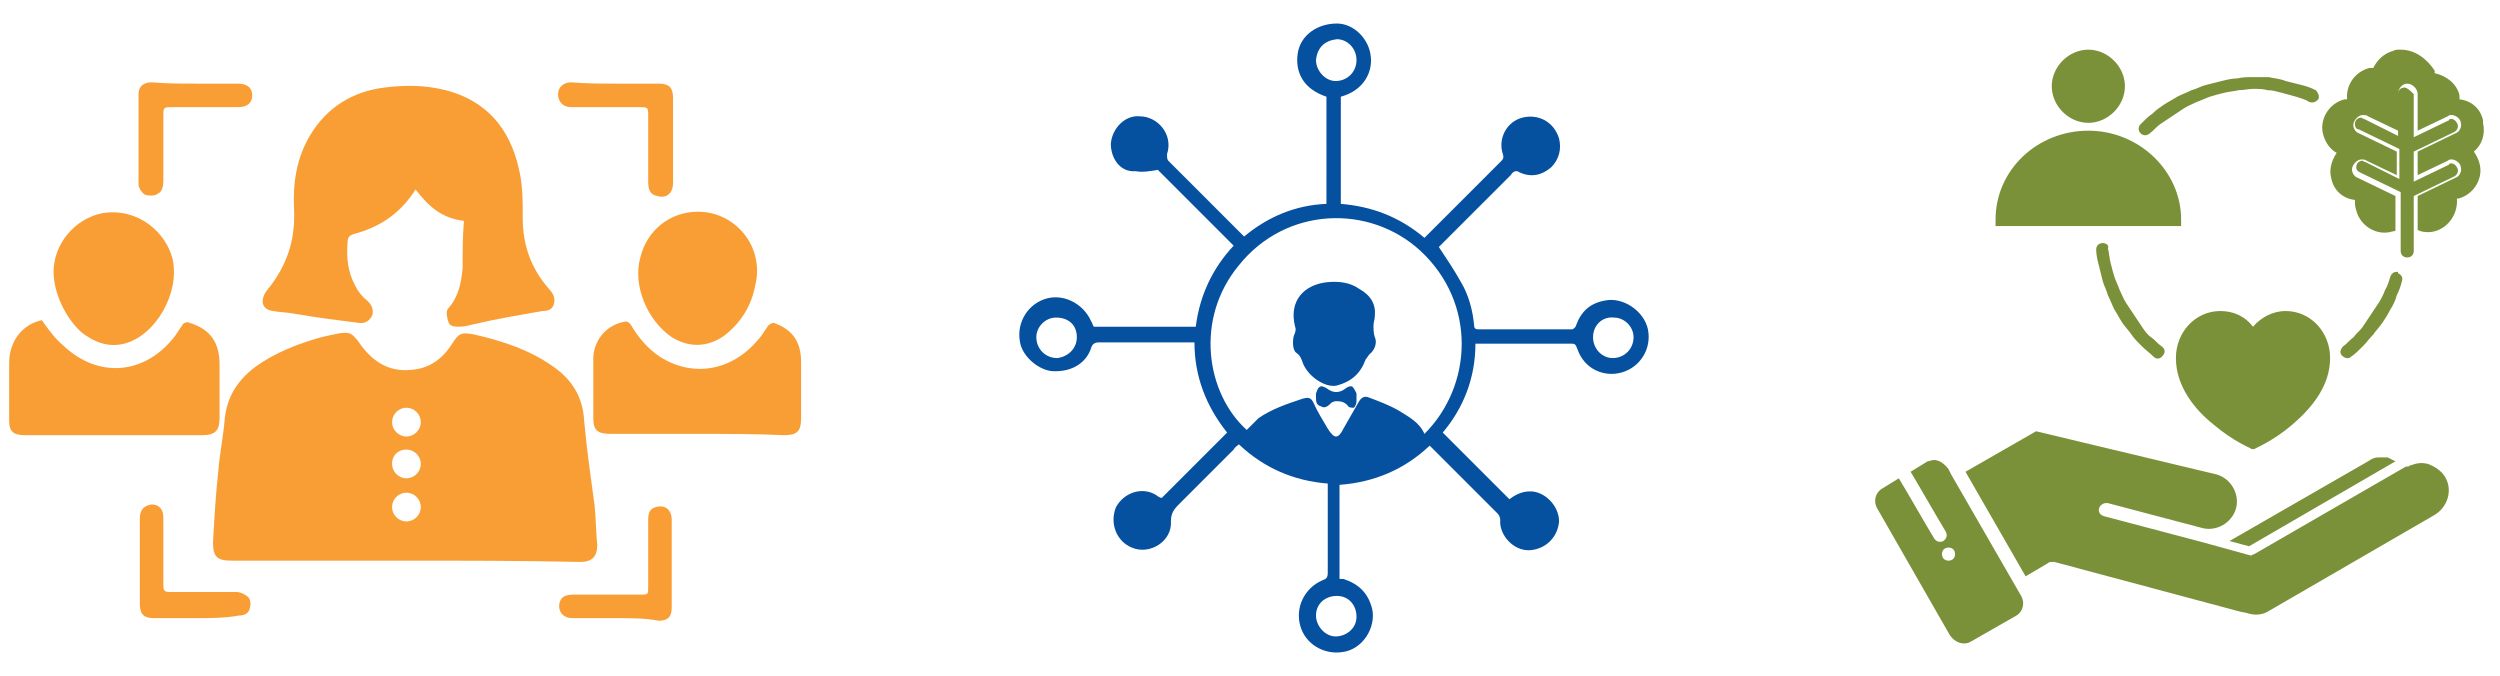 <?xml version="1.0" encoding="utf-8"?>
<!-- Generator: Adobe Illustrator 27.7.0, SVG Export Plug-In . SVG Version: 6.00 Build 0)  -->
<svg version="1.1" id="Layer_1" xmlns="http://www.w3.org/2000/svg" xmlns:xlink="http://www.w3.org/1999/xlink" x="0px" y="0px"
	 viewBox="0 0 191.3 51.7" style="enable-background:new 0 0 191.3 51.7;" xml:space="preserve">
<style type="text/css">
	.st0{fill:#F99E35;}
	.st1{fill:#7A913A;}
	.st2{fill:#05509F;}
</style>
<g>
	<path class="st0" d="M32.2,32.3c0-0.6-0.5-1.1-1.1-1.1c-0.6,0-1.1,0.5-1.1,1.1c0,0.6,0.5,1.1,1.1,1.1
		C31.7,33.4,32.2,32.9,32.2,32.3 M31.1,34.4c-0.6,0-1.1,0.4-1.1,1.1c0,0.6,0.5,1.1,1.1,1.1c0.6,0,1.1-0.5,1.1-1.1
		C32.2,34.9,31.7,34.4,31.1,34.4 M32.2,38.8c0-0.6-0.5-1.1-1.1-1.1c-0.6,0-1.1,0.5-1.1,1.1c0,0.6,0.5,1.1,1.1,1.1
		C31.7,39.9,32.2,39.4,32.2,38.8 M30.9,42.9c-4.4,0-8.8,0-13.2,0c-1.1,0-1.4-0.3-1.4-1.4c0.1-1.8,0.2-3.6,0.4-5.4
		c0.1-1.4,0.4-2.7,0.5-4.1c0.2-1.7,1-2.9,2.3-3.9c1.5-1.1,3.3-1.8,5.1-2.3c0.4-0.1,0.9-0.2,1.4-0.3c0.8-0.1,0.9,0,1.4,0.6
		c1,1.5,2.3,2.4,4.1,2.2c1.4-0.1,2.4-0.9,3.1-2c0.5-0.8,0.7-0.9,1.7-0.7c2.2,0.5,4.3,1.2,6.1,2.5c1.4,1,2.2,2.3,2.3,4.1
		c0.2,2.2,0.5,4.3,0.8,6.5c0.1,1,0.1,2,0.2,3c0,0.9-0.4,1.3-1.3,1.3C39.8,42.9,35.4,42.9,30.9,42.9"/>
	<path class="st0" d="M35.5,16.9c-1.7-0.2-2.7-1.1-3.7-2.4c-0.1,0.1-0.1,0.2-0.2,0.3c-1.1,1.6-2.6,2.6-4.5,3.1
		c-0.3,0.1-0.5,0.2-0.5,0.6c-0.1,1.2,0,2.3,0.6,3.4c0.2,0.4,0.5,0.8,0.9,1.1c0.3,0.3,0.5,0.6,0.4,1.1c-0.2,0.4-0.5,0.7-1.1,0.6
		c-1.6-0.2-3.2-0.4-4.9-0.7c-0.5-0.1-1.1-0.1-1.6-0.2c-0.8-0.1-1-0.7-0.6-1.4c0.2-0.3,0.4-0.5,0.6-0.8c1.2-1.7,1.7-3.5,1.6-5.6
		c-0.1-2,0.2-3.9,1.2-5.6C25,8.2,27,7,29.4,6.7c1.6-0.2,3.1-0.2,4.7,0.2c3.1,0.8,4.9,2.9,5.6,6c0.3,1.2,0.3,2.5,0.3,3.8
		c0,2,0.6,3.8,2,5.4c0.3,0.3,0.5,0.7,0.4,1.1c-0.1,0.5-0.5,0.6-0.9,0.6c-1.7,0.3-3.5,0.6-5.2,1c-0.4,0.1-0.8,0.2-1.1,0.2
		c-0.4,0-0.8,0-0.9-0.4c-0.1-0.3-0.2-0.8,0-1c0.8-0.9,1-2,1.1-3.1C35.4,19.2,35.4,18.1,35.5,16.9"/>
	<path class="st0" d="M3.2,24.5c0.5,0.7,1,1.4,1.6,1.9c2.7,2.6,6.3,2.3,8.6-0.7c0.2-0.3,0.4-0.6,0.6-0.9c0.1-0.1,0.3-0.2,0.5-0.1
		c1.6,0.5,2.3,1.5,2.3,3.2c0,1.4,0,2.7,0,4.1c0,0.9-0.3,1.3-1.3,1.3c-4.5,0-9,0-13.6,0c-0.9,0-1.2-0.3-1.2-1.1c0-1.5,0-2.9,0-4.4
		C0.7,26,1.8,24.8,3.2,24.5"/>
	<path class="st0" d="M53.4,33.2c-2.2,0-4.5,0-6.7,0c-1,0-1.3-0.3-1.3-1.2c0-1.6,0-3.1,0-4.7c0.1-1.4,1.1-2.5,2.5-2.7
		c0.1,0,0.3,0.1,0.4,0.3c0.6,1,1.3,1.8,2.2,2.4c2.5,1.6,5.5,1.1,7.5-1.3c0.3-0.3,0.5-0.7,0.8-1.1c0.1-0.1,0.3-0.2,0.4-0.2
		c1.4,0.5,2.1,1.4,2.1,3c0,1.4,0,2.9,0,4.3c0,1-0.3,1.3-1.3,1.3C57.9,33.2,55.6,33.2,53.4,33.2"/>
	<path class="st0" d="M4.1,20.8c0-2.1,1.6-4.1,3.8-4.5c2.7-0.4,4.8,1.5,5.3,3.5c0.6,2.6-1.3,5.9-3.7,6.5c-1.2,0.3-2.3-0.1-3.3-0.9
		C5,24.3,4.1,22.4,4.1,20.8"/>
	<path class="st0" d="M53.4,16.2c2.9,0,5.1,2.7,4.4,5.6c-0.3,1.6-1.1,2.9-2.4,3.9c-1.3,0.9-2.7,0.9-4,0.1c-1.9-1.3-3-4-2.4-6.1
		C49.5,17.6,51.3,16.2,53.4,16.2"/>
	<path class="st0" d="M47.1,47.3c-1.1,0-2.2,0-3.3,0c-0.7,0-1.1-0.5-1-1.1c0.1-0.5,0.4-0.7,1.1-0.7c1.7,0,3.4,0,5.1,0
		c0.6,0,0.6,0,0.6-0.6c0-1.7,0-3.4,0-5.1c0-0.5,0.1-0.9,0.6-1c0.7-0.2,1.2,0.2,1.2,1c0,1.5,0,2.9,0,4.4c0,0.8,0,1.5,0,2.3
		c0,0.7-0.3,1-1,1C49.4,47.3,48.3,47.3,47.1,47.3"/>
	<path class="st0" d="M15,6.4c1.1,0,2.1,0,3.2,0c0.7,0,1.1,0.3,1.1,0.9c0,0.6-0.4,0.9-1.1,0.9c-1.7,0-3.4,0-5,0
		c-0.7,0-0.7,0-0.7,0.7c0,1.7,0,3.3,0,5c0,0.3-0.1,0.8-0.4,0.9c-0.2,0.2-0.7,0.2-1,0.1c-0.2-0.1-0.5-0.5-0.5-0.8c0-2.3,0-4.6,0-6.9
		c0-0.6,0.4-0.9,1-0.9C12.8,6.4,13.9,6.4,15,6.4"/>
	<path class="st0" d="M15,47.3c-1.1,0-2.1,0-3.2,0c-0.8,0-1.1-0.3-1.1-1.1c0-2.2,0-4.4,0-6.5c0-0.7,0.3-1,0.9-1.1
		c0.6,0,0.9,0.4,0.9,1c0,1.7,0,3.5,0,5.2c0,0.4,0.1,0.5,0.5,0.5c1.7,0,3.4,0,5.1,0c0.3,0,0.7,0.2,0.9,0.4c0.2,0.2,0.2,0.6,0.1,0.9
		c-0.1,0.4-0.5,0.5-0.8,0.5C17.2,47.3,16.1,47.3,15,47.3L15,47.3z"/>
	<path class="st0" d="M47.2,6.4c1.1,0,2.1,0,3.2,0c0.8,0,1.1,0.3,1.1,1.1c0,2.2,0,4.4,0,6.5c0,0.8-0.5,1.2-1.2,1
		c-0.5-0.1-0.7-0.4-0.7-1.1c0-1.7,0-3.4,0-5c0-0.7,0-0.7-0.7-0.7h-4.8c-0.1,0-0.3,0-0.4,0c-0.6,0-1-0.4-1-1c0-0.5,0.4-0.9,1-0.9
		C44.9,6.4,46.1,6.4,47.2,6.4z"/>
	<path class="st1" d="M149.1,41.9c0.3,0,0.5,0.2,0.5,0.5c0,0.3-0.2,0.5-0.5,0.5c0,0,0,0,0,0c-0.3,0-0.5-0.2-0.5-0.5
		C148.6,42.1,148.8,41.9,149.1,41.9C149.1,41.9,149.1,41.9,149.1,41.9 M148,35.2C147.9,35.2,147.9,35.2,148,35.2
		c-0.2,0-0.4,0.1-0.5,0.1l-1.3,0.8c0.9,1.5,1.8,3.1,2.7,4.6c0.1,0.2,0.1,0.5-0.2,0.7c-0.2,0.1-0.5,0.1-0.7-0.2c0,0,0,0,0,0
		c-0.9-1.5-1.8-3.1-2.7-4.6l-1.3,0.8c-0.5,0.3-0.7,1-0.3,1.6l5.5,9.6c0.4,0.6,1.1,0.8,1.6,0.5l3.5-2c0.5-0.3,0.7-1,0.3-1.6l-5.3-9.2
		c0,0,0,0,0,0l-0.2-0.4C148.8,35.5,148.4,35.2,148,35.2z M182.3,35c-0.1,0-0.2,0-0.3,0c-0.3,0-0.5,0.1-0.8,0.3l-10.6,6.1l1.5,0.4
		l11.2-6.5c-0.2-0.1-0.4-0.2-0.6-0.3C182.7,35,182.5,35,182.3,35z M155.8,33l-5.4,3.1l4.6,8l1.7-1c0.1-0.1,0.2-0.1,0.3-0.1
		c0,0,0,0,0,0c0.1,0,0.1,0,0.2,0l14.2,3.8c0,0,0,0,0.5,0.1c0.6,0.2,1.2,0.2,1.8-0.2l12.6-7.3c1-0.6,1.4-1.9,0.8-2.9
		c-0.3-0.5-0.8-0.8-1.3-1c-0.4-0.1-0.8-0.1-1.3,0.1c0,0,0,0,0,0c-0.1,0-0.1,0-0.2,0.1c0,0,0,0,0,0c0,0,0,0-0.1,0c0,0-0.1,0-0.1,0
		l-11.6,6.7c-0.1,0-0.2,0.1-0.2,0.1c0,0-0.1,0-0.1,0c0,0,0,0,0,0l-2.9-0.8l-1.1-0.3h0l-7.2-1.9c-0.7-0.2-0.4-1.1,0.3-1l0,0h0
		l7.2,1.9c1.1,0.3,2.3-0.4,2.6-1.5c0.3-1.1-0.4-2.3-1.5-2.6L155.8,33z M169.9,23.8c-1.9,0-3.4,1.6-3.4,3.6c0,2.2,1.5,4,2.9,5.1
		c1.4,1.2,2.8,1.8,2.8,1.8c0.1,0.1,0.3,0.1,0.4,0c0,0,1.4-0.6,2.8-1.8c1.4-1.2,2.9-2.9,2.9-5.1c0-2-1.5-3.6-3.4-3.6
		c-1,0-1.9,0.5-2.5,1.2C171.8,24.2,170.9,23.8,169.9,23.8z M183.4,20.8c-0.2,0-0.4,0.1-0.5,0.4c-0.1,0.3-0.2,0.7-0.4,1
		c-0.1,0.3-0.3,0.7-0.5,1c-0.2,0.3-0.4,0.6-0.6,0.9c-0.2,0.3-0.4,0.6-0.6,0.9c-0.2,0.3-0.5,0.5-0.7,0.8c-0.3,0.2-0.5,0.5-0.8,0.7
		c-0.2,0.2-0.3,0.5-0.1,0.7s0.5,0.3,0.7,0.1c0,0,0,0,0,0c0.3-0.2,0.6-0.5,0.9-0.8c0.3-0.3,0.5-0.6,0.8-0.9c0.2-0.3,0.5-0.6,0.7-0.9
		c0.2-0.3,0.4-0.6,0.6-1c0.2-0.3,0.4-0.7,0.5-1.1c0.2-0.4,0.3-0.7,0.4-1.1c0.1-0.3-0.1-0.5-0.3-0.6
		C183.5,20.8,183.5,20.8,183.4,20.8z M160.9,18.6c-0.3,0-0.5,0.2-0.5,0.5c0,0,0,0,0,0c0,0.4,0.1,0.8,0.2,1.2
		c0.1,0.4,0.2,0.8,0.3,1.2c0.1,0.4,0.3,0.7,0.4,1.1c0.2,0.4,0.3,0.7,0.5,1.1c0.2,0.3,0.4,0.7,0.6,1c0.2,0.3,0.5,0.6,0.7,0.9
		c0.2,0.3,0.5,0.6,0.8,0.9c0.3,0.3,0.6,0.5,0.9,0.8c0.2,0.2,0.5,0.2,0.7-0.1c0.2-0.2,0.2-0.5-0.1-0.7c0,0,0,0,0,0
		c-0.3-0.2-0.5-0.5-0.8-0.7s-0.5-0.5-0.7-0.8c-0.2-0.3-0.4-0.6-0.6-0.9c-0.2-0.3-0.4-0.6-0.6-0.9c-0.2-0.3-0.3-0.6-0.5-1
		c-0.1-0.3-0.3-0.7-0.4-1c-0.1-0.3-0.2-0.7-0.3-1.1c-0.1-0.4-0.1-0.7-0.2-1.1C161.4,18.8,161.2,18.6,160.9,18.6z M159.8,10
		c-3.9,0-7.1,3-7.1,6.8v0.5h14.2v-0.5C166.9,13.1,163.7,10,159.8,10 M184,6.7c-0.3,0-0.5,0.2-0.5,0.5v3.2l-2.6-1.3
		c-0.1,0-0.2-0.1-0.2-0.1c-0.3,0-0.5,0.2-0.5,0.5c0,0.2,0.1,0.4,0.3,0.4l3.1,1.5v2.3l-2.6-1.3c-0.1,0-0.2-0.1-0.2-0.1
		c-0.3,0-0.5,0.2-0.5,0.5c0,0.2,0.1,0.3,0.3,0.4l3.1,1.5v4.5c0,0.3,0.2,0.5,0.5,0.5c0.3,0,0.5-0.2,0.5-0.5v0V15l3.1-1.5
		c0.2-0.1,0.4-0.4,0.2-0.7c-0.1-0.2-0.3-0.3-0.4-0.3c-0.1,0-0.2,0-0.2,0.1l-2.7,1.3v-2.3l3.1-1.5c0.2-0.1,0.4-0.4,0.2-0.7
		c-0.1-0.2-0.3-0.3-0.4-0.3c-0.1,0-0.2,0-0.2,0.1l-2.7,1.3V7.2C184.5,7,184.2,6.7,184,6.7L184,6.7z M172.4,5.9c-0.4,0-0.8,0-1.2,0.1
		c-0.4,0-0.8,0.1-1.2,0.2c-0.4,0.1-0.8,0.2-1.2,0.3c-0.4,0.1-0.7,0.3-1.1,0.4c-0.4,0.2-0.7,0.3-1.1,0.5c-0.3,0.2-0.7,0.4-1,0.6
		c-0.3,0.2-0.6,0.4-0.9,0.7c-0.3,0.2-0.6,0.5-0.9,0.8c-0.2,0.2-0.2,0.5,0,0.7c0.2,0.2,0.5,0.2,0.7,0c0.3-0.2,0.5-0.5,0.8-0.7
		c0.3-0.2,0.6-0.4,0.9-0.6c0.3-0.2,0.6-0.4,0.9-0.6c0.3-0.2,0.6-0.3,1-0.5c0.3-0.1,0.7-0.3,1-0.4c0.3-0.1,0.7-0.2,1.1-0.3
		c0.4-0.1,0.7-0.1,1.1-0.2c0.4,0,0.8-0.1,1.1-0.1c0.4,0,0.8,0,1.1,0.1c0.4,0,0.7,0.1,1.1,0.2c0.4,0.1,0.7,0.2,1.1,0.3
		c0.3,0.1,0.7,0.2,1,0.4c0.3,0.1,0.5,0,0.7-0.2c0.1-0.2,0-0.5-0.2-0.7c0,0,0,0,0,0c-0.4-0.2-0.7-0.3-1.1-0.4
		c-0.4-0.1-0.8-0.2-1.2-0.3C174.4,6,174,6,173.6,5.9C173.2,5.9,172.8,5.9,172.4,5.9 M159.8,3.8c-1.5,0-2.8,1.3-2.8,2.8
		s1.3,2.8,2.8,2.8c1.5,0,2.8-1.3,2.8-2.8S161.3,3.8,159.8,3.8 M183.7,3.8c0,0-0.1,0-0.1,0c-0.2,0-0.3,0-0.5,0.1
		c-0.7,0.2-1.2,0.7-1.5,1.3c-0.1,0-0.2,0-0.3,0h0c-1.1,0.3-1.8,1.3-1.7,2.4c-0.1,0-0.2,0-0.2,0c-1.2,0.3-2,1.6-1.6,2.8
		c0.2,0.6,0.5,1,1,1.3c-0.4,0.6-0.6,1.3-0.4,2c0.2,0.9,0.9,1.5,1.8,1.6c0,0.3,0,0.5,0.1,0.8h0c0.3,1.2,1.6,2,2.8,1.6
		c0.1,0,0.2,0,0.2-0.1v-2.6l-2.9-1.4c-0.3-0.1-0.5-0.5-0.4-0.8c0.1-0.3,0.4-0.6,0.7-0.6c0.1,0,0.3,0,0.4,0.1h0l2.3,1.1v-1.8
		l-2.9-1.4c-0.3-0.1-0.5-0.5-0.4-0.8c0.1-0.3,0.4-0.6,0.7-0.6c0.1,0,0.3,0,0.4,0.1h0l2.3,1.1V7.2c0-0.4,0.3-0.8,0.7-0.8
		c0.4,0,0.8,0.4,0.8,0.8V10l2.3-1.1c0.1-0.1,0.2-0.1,0.3-0.1c0.3,0,0.7,0.3,0.7,0.6c0.1,0.3-0.1,0.7-0.4,0.8l-2.9,1.4v1.8l2.3-1.1h0
		c0.1-0.1,0.2-0.1,0.3-0.1c0.3,0,0.7,0.3,0.7,0.6c0.1,0.3-0.1,0.7-0.4,0.8l-2.9,1.4v2.6c0.4,0.2,0.9,0.2,1.3,0.1
		c1.1-0.3,1.8-1.4,1.7-2.5c0,0,0,0,0.1,0c1.2-0.3,2-1.6,1.6-2.8c-0.1-0.3-0.2-0.5-0.4-0.8c0.6-0.5,0.9-1.3,0.7-2.2
		c0-0.1,0-0.1,0-0.2c-0.2-0.9-0.9-1.5-1.8-1.6c0-0.1,0-0.2,0-0.3c-0.2-0.9-1-1.5-1.9-1.7c0-0.1,0-0.1,0-0.2
		C185.7,4.5,184.8,3.8,183.7,3.8z"/>
	<path class="st2" d="M102.3,45.6c-0.9,0-1.6,0.6-1.6,1.5c0,0.8,0.7,1.6,1.5,1.6c0.8,0,1.6-0.6,1.6-1.5
		C103.8,46.3,103.2,45.6,102.3,45.6 M103.8,4.6c0-0.9-0.7-1.6-1.5-1.6c-0.9,0.1-1.5,0.6-1.6,1.6c0,0.8,0.7,1.6,1.5,1.6
		C103.1,6.2,103.8,5.5,103.8,4.6 M82.4,25.8c0-0.9-0.6-1.5-1.6-1.5c-0.8,0-1.5,0.7-1.5,1.5c0,0.9,0.7,1.6,1.6,1.6
		C81.7,27.3,82.4,26.7,82.4,25.8 M121.9,25.8c0,0.9,0.7,1.6,1.5,1.6c0.9,0,1.6-0.7,1.6-1.6c0-0.8-0.7-1.5-1.5-1.5
		C122.6,24.2,121.9,24.9,121.9,25.8 M109,33.2c3.7-3.7,4-10-0.3-14c-3.9-3.6-10.3-3.4-13.9,1.1c-3.4,4.1-2.5,9.8,0.6,12.6
		c0.3-0.3,0.6-0.6,0.9-0.9c1-0.7,2.2-1.1,3.4-1.5c0.4-0.1,0.6-0.1,0.8,0.3c0.3,0.7,0.7,1.3,1.1,2c0.5,0.8,0.8,0.8,1.2,0
		c0.4-0.7,0.8-1.4,1.2-2.1c0.2-0.3,0.4-0.4,0.7-0.3c0.8,0.3,1.6,0.6,2.3,1C107.8,31.9,108.6,32.3,109,33.2 M102.8,44.3
		c1.2,0.4,1.9,1.1,2.2,2.3c0.3,1.4-0.7,3.1-2.3,3.3c-1.4,0.2-2.8-0.6-3.2-2c-0.4-1.4,0.3-2.9,1.7-3.5c0.3-0.1,0.4-0.2,0.4-0.6
		c0-2.1,0-4.2,0-6.3v-0.5c-2.6-0.2-4.9-1.2-6.8-3c-0.1,0.1-0.3,0.2-0.4,0.4c-1.4,1.4-2.8,2.8-4.2,4.2c-0.4,0.4-0.6,0.7-0.6,1.3
		c0.1,1.5-1.6,2.6-3,2c-1.2-0.5-1.7-1.9-1.2-3.1c0.6-1.1,2-1.6,3.1-0.9c0.1,0.1,0.3,0.2,0.4,0.2c1.7-1.7,3.3-3.3,5-5
		c-1.6-2-2.5-4.3-2.5-6.9c-0.2,0-0.3,0-0.4,0c-2.3,0-4.6,0-6.9,0c-0.3,0-0.5,0.1-0.6,0.4c-0.3,1-1.3,1.9-3,1.8c-1-0.1-2.1-1-2.4-2
		c-0.4-1.5,0.4-3,1.8-3.5c1.4-0.5,3,0.3,3.6,1.7c0.1,0.1,0.1,0.3,0.2,0.4h7.8c0.3-2.4,1.3-4.5,2.9-6.2c-2-2-4-4-5.8-5.8
		c-0.6,0.1-1.2,0.2-1.7,0.1C85.7,13.2,85,12.1,85,11c0.1-1.2,1.1-2.2,2.2-2.1c1.4,0,2.6,1.4,2.1,2.9c0,0.2,0,0.4,0.1,0.5
		c1.9,1.9,3.8,3.8,5.8,5.8c1.8-1.5,3.9-2.4,6.3-2.5V7.4c-1.8-0.6-2.4-1.9-2.2-3.3c0.2-1.4,1.5-2.3,3-2.3c1.3,0,2.5,1.2,2.6,2.6
		c0.1,1.1-0.5,2.5-2.3,3v8.2c2.4,0.2,4.5,1,6.4,2.6c0.4-0.4,0.8-0.8,1.2-1.2c1.5-1.5,3-3,4.6-4.6c0.2-0.2,0.3-0.3,0.2-0.6
		c-0.4-1.2,0.3-2.5,1.5-2.8c1.2-0.3,2.4,0.3,2.8,1.6c0.2,0.8,0,1.6-0.6,2.2c-0.7,0.6-1.5,0.8-2.4,0.4c-0.3-0.2-0.5-0.1-0.7,0.2
		c-1.8,1.8-3.7,3.7-5.5,5.5c0,0,0,0.1,0,0c0.6,0.9,1.2,1.8,1.7,2.7c0.6,1,0.9,2.2,1,3.3c0,0.3,0.2,0.3,0.4,0.3c2.4,0,4.7,0,7.1,0
		c0.1,0,0.3-0.2,0.3-0.3c0.4-1.1,1.1-1.7,2.2-1.9c1.4-0.3,3,0.8,3.3,2.2c0.3,1.5-0.6,2.9-2,3.3c-1.4,0.4-2.9-0.3-3.4-1.8
		c-0.1-0.2-0.1-0.4-0.4-0.4c-2.4,0-4.9,0-7.4,0c0,2.6-0.9,4.9-2.5,6.8c1.7,1.7,3.4,3.4,5.1,5.1c0.4-0.3,0.9-0.6,1.6-0.6
		c1.1,0,2.2,1.1,2.2,2.3c-0.1,1.2-1,2.1-2.2,2.2c-1.3,0.1-2.4-1.2-2.3-2.3c0-0.2-0.1-0.4-0.2-0.5c-1.7-1.7-3.4-3.4-5.2-5.2
		c-1.9,1.8-4.2,2.8-6.9,3V44.3z"/>
	<path class="st2" d="M105.2,24.2c0,0.2-0.1,0.5-0.1,0.7c0,0.3,0,0.6,0.1,0.9c0.2,0.4,0,1-0.4,1.3c-0.1,0.1-0.2,0.3-0.3,0.4
		c-0.4,1.1-1.1,1.7-2.2,2c-0.9,0.2-2.2-0.7-2.6-1.7c-0.1-0.3-0.2-0.6-0.5-0.8c-0.3-0.2-0.3-0.9-0.2-1.3c0.1-0.2,0.2-0.5,0.1-0.7
		c-0.5-2,0.7-3.2,2.4-3.4c0.9-0.1,1.8,0,2.5,0.5C104.9,22.6,105.3,23.3,105.2,24.2"/>
	<path class="st2" d="M100.7,30.4c0-0.1,0-0.2,0-0.3c0.1-0.2,0.1-0.4,0.3-0.5c0.1-0.1,0.3,0,0.5,0.1c0.5,0.4,1,0.4,1.5,0
		c0.1-0.1,0.4-0.2,0.5-0.1c0.1,0.1,0.2,0.3,0.3,0.5c0,0.2,0,0.4,0,0.6c0,0.2-0.1,0.4-0.2,0.5c-0.2,0-0.4,0-0.5-0.2
		c-0.3-0.3-0.6-0.3-0.9-0.3c-0.1,0-0.3,0.1-0.3,0.1c-0.2,0.2-0.5,0.5-0.8,0.3C100.7,31,100.7,30.7,100.7,30.4
		C100.6,30.4,100.7,30.4,100.7,30.4"/>
</g>
</svg>
